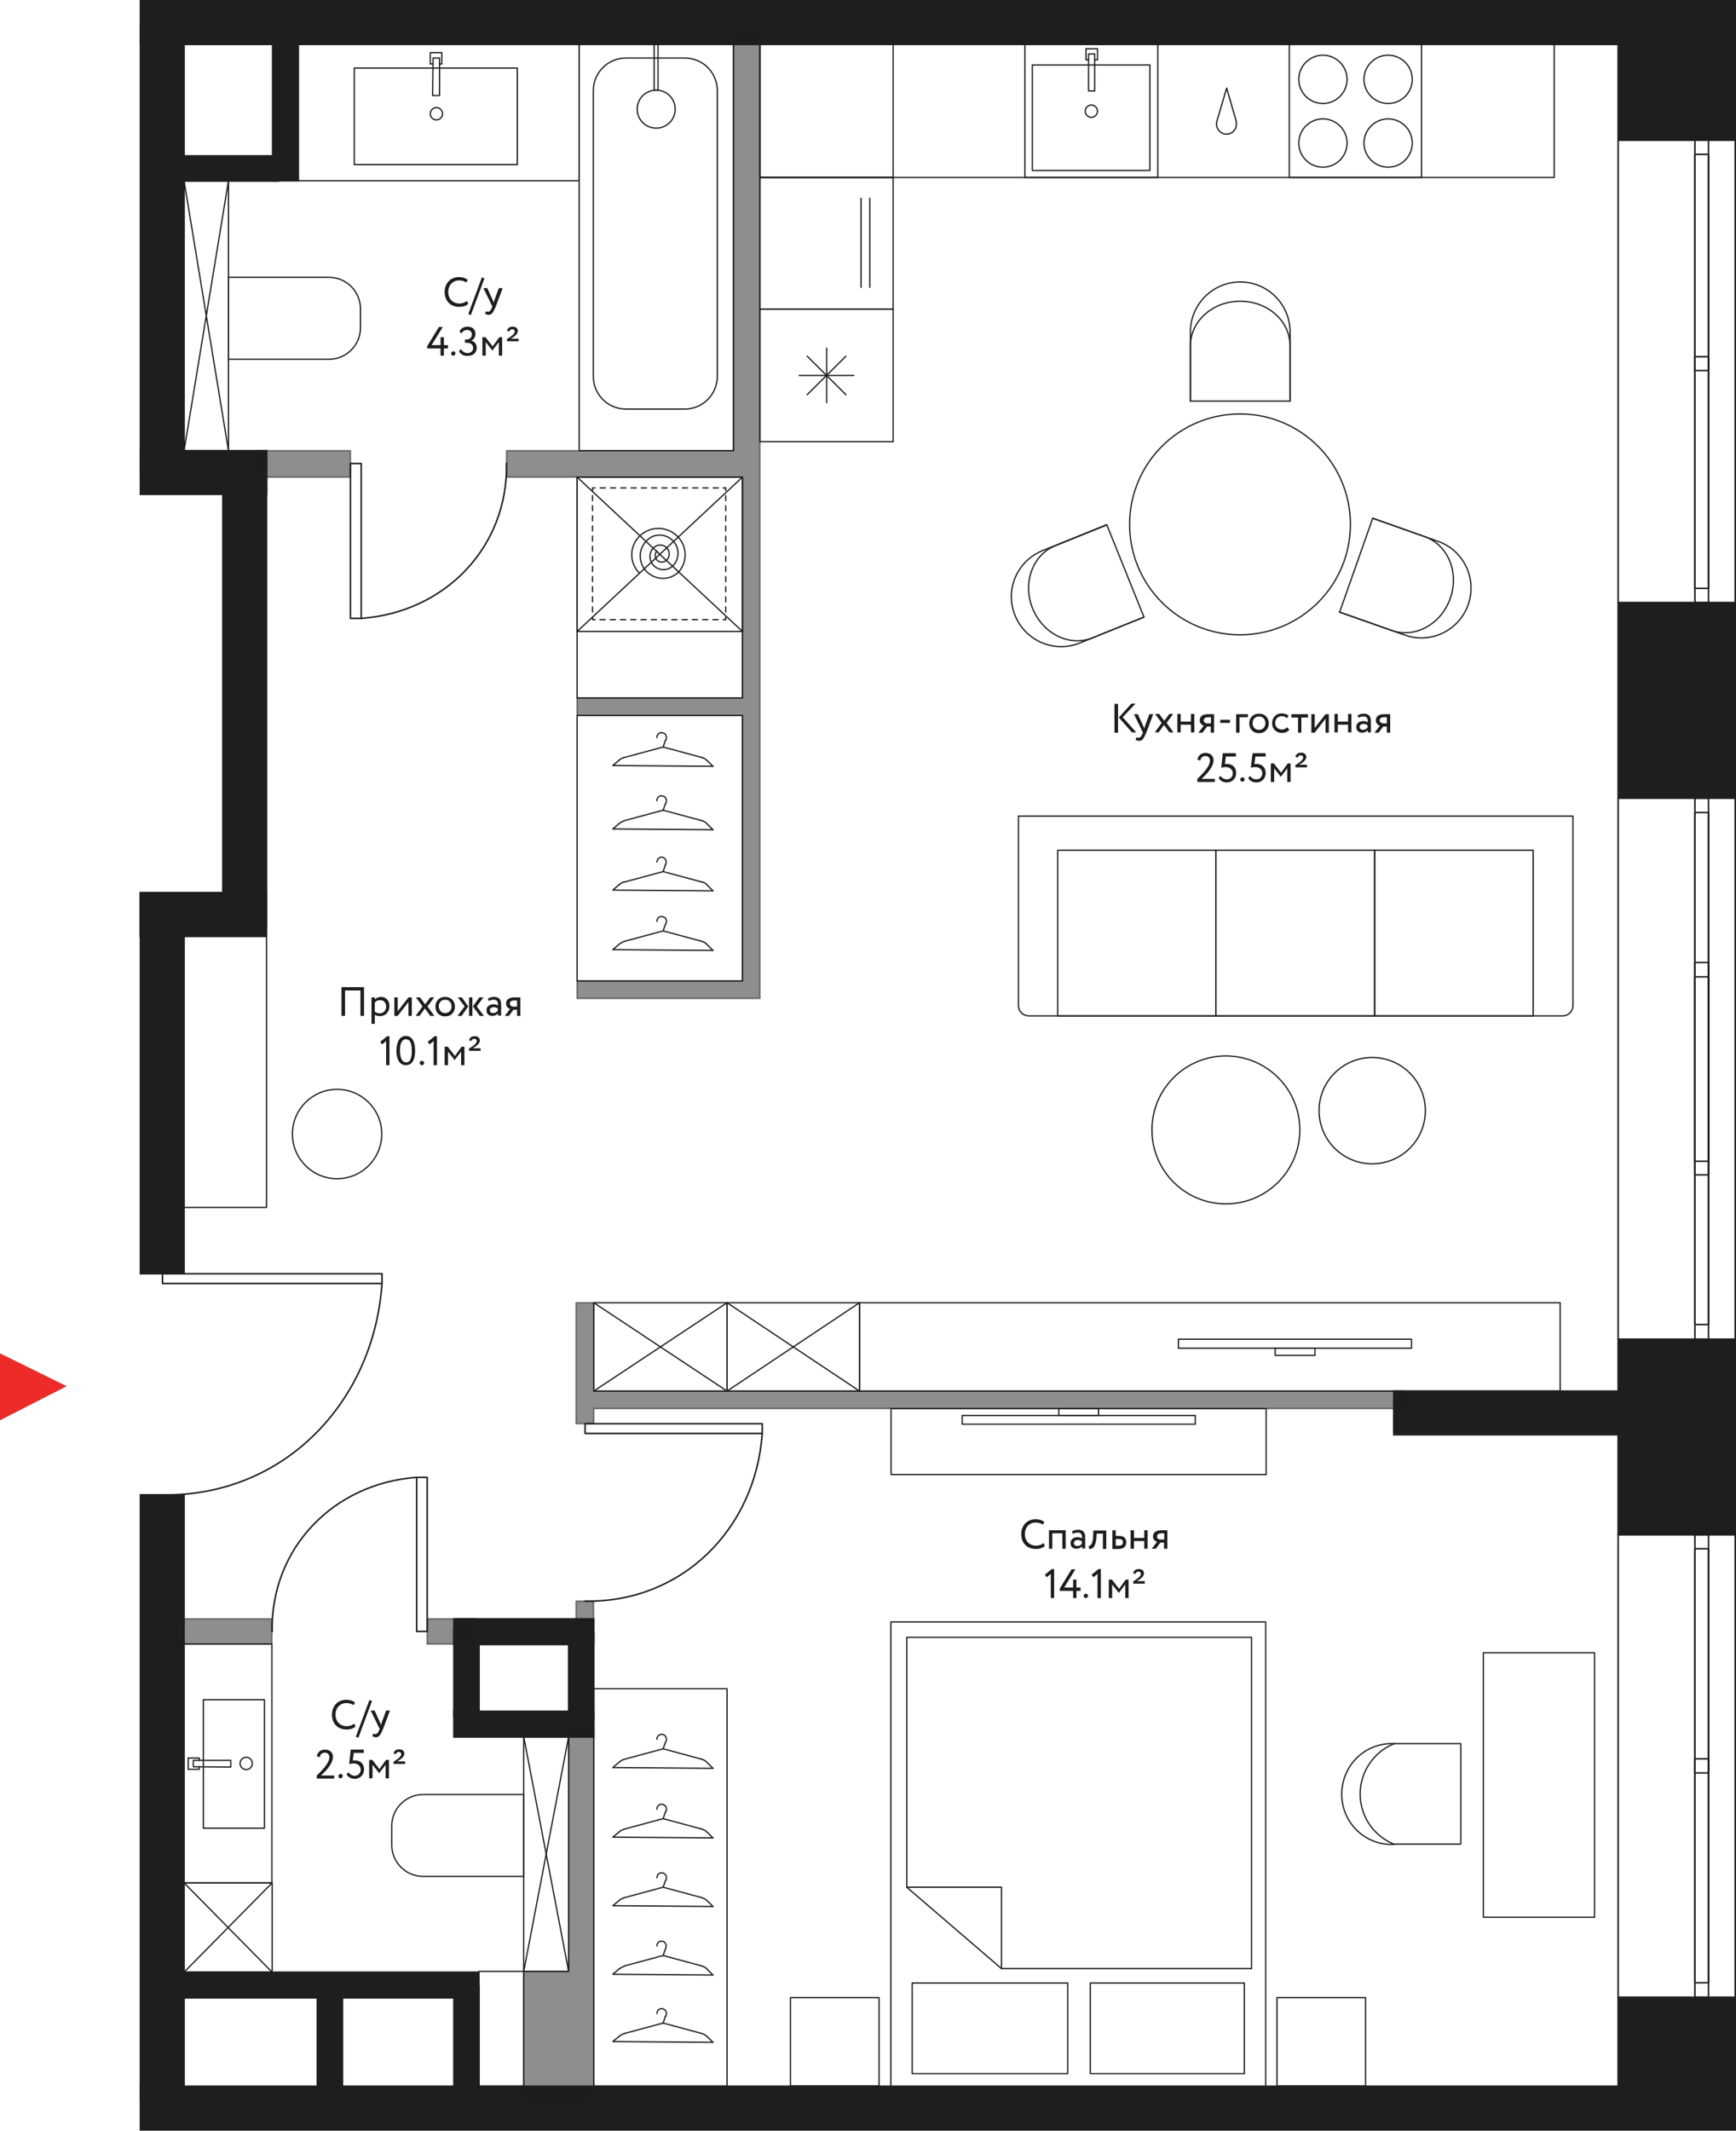 <?xml version="1.0" encoding="utf-8"?>
<!-- Generator: Adobe Illustrator 22.1.0, SVG Export Plug-In . SVG Version: 6.00 Build 0)  -->
<svg version="1.1" id="Layer_1" xmlns="http://www.w3.org/2000/svg" xmlns:xlink="http://www.w3.org/1999/xlink" x="0px" y="0px"
	 viewBox="0 0 676.2 829.8" style="enable-background:new 0 0 676.2 829.8;" xml:space="preserve">
<style type="text/css">
	.st0{fill:none;stroke:#1D1F1E;stroke-width:0.6;stroke-linecap:round;stroke-linejoin:round;}
	.st1{fill:#ED2C29;}
	.st2{fill:#1D1E1E;stroke:#1D1E1E;stroke-width:0.6;stroke-miterlimit:10;}
	.st3{enable-background:new    ;}
	.st4{fill:#1D1F1E;}
	
		.st5{opacity:0.5;fill:#1D1F1E;stroke:#1D1F1E;stroke-width:0.6;stroke-linecap:round;stroke-linejoin:round;enable-background:new    ;}
	.st6{fill:none;stroke:#1D1F1E;stroke-width:0.5;stroke-linecap:round;stroke-linejoin:round;}
	.st7{fill:none;stroke:#1D1F1E;stroke-width:0.5;stroke-linecap:round;stroke-linejoin:round;stroke-dasharray:1.97,1.97;}
	.st8{fill:none;stroke:#1D1F1E;stroke-width:0.5;stroke-linecap:round;stroke-linejoin:round;stroke-dasharray:2,2;}
</style>
<title>Секция 4. Этаж 1 Квартира №2</title>
<g id="Layer_2_1_">
	<polyline class="st0" points="630.3,310.8 630.3,521.5 675.9,521.5 675.9,310.8 630.3,310.8 	"/>
	<polyline class="st0" points="660.2,310.8 660.2,521.5 665.5,521.5 665.5,310.8 660.2,310.8 	"/>
	<polyline class="st0" points="660.2,316.4 660.2,515.8 665.5,515.8 665.5,316.4 660.2,316.4 	"/>
	<polyline class="st0" points="660.2,374.8 660.2,457.5 665.5,457.5 665.5,374.8 660.2,374.8 	"/>
	<polyline class="st0" points="660.2,380.4 660.2,452.2 665.5,452.2 665.5,380.4 660.2,380.4 	"/>
	<polygon class="st1" points="26,539.8 0,527 0,553.1 	"/>
	<rect x="630.3" y="521.5" class="st2" width="45.6" height="76.1"/>
	<polyline class="st0" points="630.3,597.6 630.3,777.8 675.9,777.8 675.9,597.6 630.3,597.6 	"/>
	<polyline class="st0" points="660.2,597.6 660.2,777.8 665.5,777.8 665.5,597.6 660.2,597.6 	"/>
	<polyline class="st0" points="660.2,603.1 660.2,772.1 665.5,772.1 665.5,603.1 660.2,603.1 	"/>
	<polyline class="st0" points="660.2,684.9 660.2,690.4 665.5,690.4 665.5,684.9 660.2,684.9 	"/>
	<rect x="630.3" y="8" class="st2" width="45.6" height="46.6"/>
	<polyline class="st0" points="630.3,54.6 630.3,234.7 675.9,234.7 675.9,54.6 630.3,54.6 	"/>
	<polyline class="st0" points="660.2,54.6 660.2,234.7 665.5,234.7 665.5,54.6 660.2,54.6 	"/>
	<polyline class="st0" points="660.2,60.1 660.2,229.1 665.5,229.1 665.5,60.1 660.2,60.1 	"/>
	<polyline class="st0" points="660.2,138.9 660.2,144.3 665.5,144.3 665.5,138.9 660.2,138.9 	"/>
	<rect x="630.3" y="777.8" class="st2" width="45.6" height="42.2"/>
	<rect x="630.3" y="234.7" class="st2" width="45.6" height="76.1"/>
	<rect x="54.7" y="355.1" class="st2" width="17" height="140.9"/>
	<rect x="54.7" y="10.4" class="st2" width="17" height="173.7"/>
	<rect x="86.8" y="180.4" class="st2" width="17" height="180.9"/>
	<rect x="54.6" y="347.6" class="st2" width="49.2" height="17"/>
	<rect x="542.9" y="541.7" class="st2" width="92.6" height="17"/>
	<rect x="54.7" y="175.5" class="st2" width="49.2" height="17"/>
	<rect x="54.7" y="582.1" class="st2" width="17" height="235"/>
	<rect x="54.7" y="812.4" class="st2" width="621.3" height="17"/>
	<rect x="54.7" y="0.3" class="st2" width="621.3" height="17"/>
	<rect x="106.2" y="8.8" class="st2" width="9.9" height="61.6"/>
	<rect x="66.9" y="60.7" class="st2" width="41.5" height="9.8"/>
	<rect x="176.8" y="666.4" class="st2" width="54.5" height="10"/>
	<rect x="176.8" y="630.4" class="st2" width="54.5" height="10"/>
	<rect x="176.8" y="634.3" class="st2" width="9.8" height="34.2"/>
	<rect x="221.5" y="635.8" class="st2" width="9.8" height="34.2"/>
	<rect x="66.4" y="768" class="st2" width="120.1" height="10"/>
	<rect x="176.8" y="773.4" class="st2" width="9.8" height="42.1"/>
	<rect x="123.6" y="773.4" class="st2" width="9.8" height="42.1"/>
</g>
<g id="Layer_6">
	<g class="st3">
		<path class="st4" d="M138.5,672.3c-0.8,0.8-2.1,1.2-3.5,1.2c-3.4,0-5.7-2.3-5.7-5.8c0-3.2,2.1-5.8,5.6-5.8c1.4,0,2.6,0.4,3.4,1.1
			l-0.6,1c-0.7-0.5-1.6-0.8-2.8-0.8c-2.4,0-4.2,1.8-4.2,4.5c0,2.7,1.8,4.5,4.4,4.5c1.1,0,2.1-0.4,2.9-1L138.5,672.3z"/>
		<path class="st4" d="M143.9,662l1,0.4l-5.3,14.3l-1-0.4L143.9,662z"/>
		<path class="st4" d="M149.2,673.3c-1.1,2.6-1.7,3.2-2.8,3.2c-0.5,0-1-0.2-1.4-0.4l0.4-1c0.2,0.1,0.5,0.2,0.8,0.2
			c0.6,0,1.1-0.5,1.5-1.6l0.2-0.4l-3.5-7.2h1.5l2.1,4.6c0.2,0.4,0.3,0.7,0.4,1.1c0.1-0.4,0.2-0.7,0.3-1.1l1.7-4.6h1.5L149.2,673.3z"
			/>
	</g>
	<g class="st3">
		<path class="st4" d="M123.3,691.5c1.8-1.8,5-4.8,5-7.2c0-1-0.6-1.8-1.8-1.8c-0.9,0-1.8,0.6-2,1.8l-1.1-0.4
			c0.3-1.7,1.6-2.6,3.2-2.6c2.1,0,3.1,1.4,3.1,2.8c0,3.1-3.8,6.5-4.7,7.3h5.2v1.2h-6.8V691.5z"/>
		<path class="st4" d="M132.7,690.8c0.5,0,0.8,0.4,0.8,0.8c0,0.5-0.4,0.9-0.8,0.9c-0.6,0-0.9-0.4-0.9-0.9
			C131.8,691.3,132.1,690.8,132.7,690.8z"/>
		<path class="st4" d="M136.6,681.3h5.1v1.3h-3.9l-0.4,3c0.2-0.1,0.6-0.1,0.9-0.1c2,0,3.5,1.3,3.5,3.5c0,2.3-1.7,3.7-3.6,3.7
			c-1.2,0-2.5-0.5-3.2-1.7l0.7-0.9c0.5,0.9,1.6,1.4,2.5,1.4c1.3,0,2.3-1,2.3-2.4c0-1.3-1.1-2.4-2.7-2.4c-0.7,0-1.4,0.1-1.8,0.3
			L136.6,681.3z"/>
		<path class="st4" d="M143.8,685.3h1.2l2.8,3.6l2.6-3.6h1.1v7.2h-1.3v-5.3l-2.5,3.3h0l-2.6-3.3v5.3h-1.3V685.3z"/>
		<path class="st4" d="M153.2,686.1c1.2-0.8,3.1-1.9,3.1-3c0-0.5-0.3-0.9-1-0.9c-0.5,0-1,0.4-1.1,0.9l-0.9-0.3c0.2-1,1-1.6,2.2-1.6
			c1.4,0,2,0.8,2,1.7c0,1.5-2.1,2.6-2.8,3h3.1v1h-4.5V686.1z"/>
	</g>
	<g class="st3">
		<path class="st4" d="M182.4,118.3c-0.8,0.8-2.1,1.2-3.5,1.2c-3.4,0-5.7-2.3-5.7-5.8c0-3.2,2.1-5.8,5.6-5.8c1.4,0,2.6,0.4,3.4,1.1
			l-0.6,1c-0.7-0.5-1.6-0.8-2.8-0.8c-2.4,0-4.2,1.8-4.2,4.5c0,2.7,1.8,4.5,4.4,4.5c1.1,0,2.1-0.4,2.9-1L182.4,118.3z"/>
		<path class="st4" d="M187.7,108l1,0.4l-5.3,14.3l-1-0.4L187.7,108z"/>
		<path class="st4" d="M193.1,119.4c-1.1,2.6-1.7,3.2-2.8,3.2c-0.5,0-1-0.2-1.4-0.4l0.4-1c0.2,0.1,0.5,0.2,0.8,0.2
			c0.6,0,1.1-0.5,1.5-1.6l0.2-0.4l-3.5-7.2h1.5l2.1,4.6c0.2,0.4,0.3,0.7,0.4,1.1c0.1-0.4,0.2-0.7,0.3-1.1l1.7-4.6h1.5L193.1,119.4z"
			/>
	</g>
	<g class="st3">
		<path class="st4" d="M171.6,135.7h-5.2v-0.9l4.6-7.5h1.5l-4.4,7.1h3.5v-3.1h1.3v3.1h1.6v1.3h-1.6v2.8h-1.3V135.7z"/>
		<path class="st4" d="M176.6,136.8c0.5,0,0.8,0.4,0.8,0.8c0,0.5-0.4,0.9-0.8,0.9c-0.6,0-0.9-0.4-0.9-0.9
			C175.7,137.3,176.1,136.8,176.6,136.8z"/>
		<path class="st4" d="M178.8,136.8l0.7-0.9c0.6,1,1.6,1.6,2.6,1.6c1.4,0,2.2-0.9,2.2-2c0-1.2-0.9-2-2.3-2h-0.9v-1.3h0.8
			c1,0,1.9-0.8,1.9-1.9c0-1.1-0.7-1.8-1.8-1.8c-1.1,0-1.8,0.5-2.3,1.4l-0.7-0.9c0.5-1.1,1.7-1.8,3.1-1.8c1.9,0,3.1,1.1,3.1,2.8
			c0,1.2-0.6,2.2-1.7,2.7v0c1.4,0.2,2.2,1.4,2.2,2.7c0,2-1.5,3.2-3.5,3.2C180.7,138.7,179.4,138,178.8,136.8z"/>
		<path class="st4" d="M187.9,131.3h1.2l2.8,3.6l2.6-3.6h1.1v7.2h-1.3v-5.3l-2.5,3.3h0l-2.6-3.3v5.3h-1.3V131.3z"/>
		<path class="st4" d="M197.4,132.1c1.2-0.8,3.1-1.9,3.1-3c0-0.5-0.3-0.9-1-0.9c-0.5,0-1,0.4-1.1,0.9l-0.9-0.3c0.2-1,1-1.6,2.2-1.6
			c1.4,0,2,0.8,2,1.7c0,1.5-2.1,2.6-2.8,3h3.1v1h-4.5V132.1z"/>
	</g>
	<g class="st3">
		<path class="st4" d="M140.5,385.7h-6.1v9.9h-1.4v-11.2h8.8v11.2h-1.4V385.7z"/>
		<path class="st4" d="M144.7,388.4h1.3v0.8c0.5-0.6,1.5-1,2.4-1c2,0,3.3,1.5,3.3,3.6c0,2.2-1.5,3.9-3.7,3.9c-0.8,0-1.5-0.2-2-0.5
			v3.5h-1.3V388.4z M146,390.4v3.6c0.6,0.4,1.2,0.6,1.9,0.6c1.5,0,2.5-1.1,2.5-2.6c0-1.5-0.8-2.5-2.3-2.5
			C147.2,389.4,146.5,389.8,146,390.4z"/>
		<path class="st4" d="M153.6,395.6v-7.2h1.3v5.4l4.2-5.4h1.3v7.2h-1.3v-5.4l-4.2,5.4H153.6z"/>
	</g>
	<g class="st3">
		<path class="st4" d="M166.5,391.9l2.7,3.7h-1.6l-2.1-2.9l-2.1,2.9h-1.5l2.7-3.7l-2.6-3.5h1.6l2,2.7l2-2.7h1.5L166.5,391.9z"/>
		<path class="st4" d="M173.4,388.2c2.3,0,3.8,1.6,3.8,3.8s-1.5,3.8-3.8,3.8c-2.3,0-3.8-1.6-3.8-3.8S171.1,388.2,173.4,388.2z
			 M173.4,394.5c1.4,0,2.5-1,2.5-2.6c0-1.5-1-2.6-2.5-2.6c-1.4,0-2.5,1-2.5,2.6C171,393.5,172,394.5,173.4,394.5z"/>
	</g>
	<g class="st3">
		<path class="st4" d="M178.3,388.4h1.6l2.5,3.5l-2.6,3.7h-1.6l2.8-3.7L178.3,388.4z M182.7,388.4h1.3v7.2h-1.3V388.4z M185.7,391.9
			l2.8,3.7h-1.6l-2.7-3.7l2.5-3.5h1.6L185.7,391.9z"/>
		<path class="st4" d="M190,388.9c0.6-0.4,1.5-0.7,2.4-0.7c2,0,2.8,1.1,2.8,2.9v4.4h-1.2v-0.9c-0.4,0.5-1.1,1-2.3,1
			c-1.3,0-2.2-0.8-2.2-2.2c0-1.5,1.2-2.3,2.7-2.3c0.6,0,1.3,0.1,1.8,0.5c0-1.3-0.2-2.3-1.6-2.3c-0.9,0-1.4,0.2-2,0.5L190,388.9z
			 M193.9,393.6v-0.9c-0.4-0.3-1-0.5-1.6-0.5c-0.8,0-1.5,0.4-1.5,1.2c0,0.7,0.5,1.1,1.3,1.1C193,394.5,193.5,394,193.9,393.6z"/>
		<path class="st4" d="M202.7,388.4v7.2h-1.3v-2.4H200l-1.8,2.4h-1.6l2.1-2.7c-0.7-0.2-1.6-0.9-1.6-2.1c0-1.2,0.8-2.4,3.2-2.4H202.7
			z M199.9,392h1.5v-2.4h-1.2c-1.2,0-1.6,0.6-1.6,1.2C198.6,391.5,199.3,392,199.9,392z"/>
	</g>
	<g class="st3">
		<path class="st4" d="M150.8,403.5h0.9v11.3h-1.3v-9.4l-1.6,1.3l-0.7-1L150.8,403.5z"/>
		<path class="st4" d="M158.1,403.4c2.5,0,3.6,2.4,3.6,5.7c0,3.4-1.1,5.7-3.6,5.7c-2.5,0-3.7-2.4-3.7-5.7
			C154.5,405.8,155.6,403.4,158.1,403.4z M158.2,413.7c1.6,0,2.2-1.6,2.2-4.5c0-2.9-0.6-4.5-2.3-4.5c-1.6,0-2.3,1.7-2.3,4.5
			C155.9,412.1,156.6,413.7,158.2,413.7z"/>
		<path class="st4" d="M164.4,413.1c0.5,0,0.8,0.4,0.8,0.8c0,0.5-0.4,0.9-0.8,0.9c-0.6,0-0.9-0.4-0.9-0.9
			C163.4,413.5,163.8,413.1,164.4,413.1z"/>
		<path class="st4" d="M169.3,403.5h0.9v11.3h-1.3v-9.4l-1.6,1.3l-0.7-1L169.3,403.5z"/>
		<path class="st4" d="M173.2,407.6h1.2l2.8,3.6l2.6-3.6h1.1v7.2h-1.3v-5.3l-2.5,3.3h0l-2.6-3.3v5.3h-1.3V407.6z"/>
		<path class="st4" d="M182.6,408.4c1.2-0.8,3.1-1.9,3.1-3c0-0.5-0.3-0.9-1-0.9c-0.5,0-1,0.4-1.1,0.9l-0.9-0.3c0.2-1,1-1.6,2.2-1.6
			c1.4,0,2,0.8,2,1.7c0,1.5-2.1,2.6-2.8,3h3.1v1h-4.5V408.4z"/>
	</g>
	<g class="st3">
		<path class="st4" d="M407,602c-0.8,0.8-2.1,1.2-3.5,1.2c-3.4,0-5.7-2.3-5.7-5.8c0-3.2,2.1-5.8,5.6-5.8c1.4,0,2.6,0.4,3.4,1.1
			l-0.6,1c-0.7-0.5-1.6-0.8-2.8-0.8c-2.4,0-4.2,1.8-4.2,4.5c0,2.7,1.8,4.5,4.4,4.5c1.1,0,2.1-0.4,2.9-1L407,602z"/>
		<path class="st4" d="M413.8,597.1h-3.9v6h-1.3v-7.2h6.5v7.2h-1.3V597.1z"/>
		<path class="st4" d="M417.5,596.4c0.6-0.4,1.5-0.7,2.4-0.7c2,0,2.8,1.1,2.8,2.9v4.4h-1.2v-0.9c-0.4,0.5-1.1,1-2.3,1
			c-1.3,0-2.2-0.8-2.2-2.2c0-1.5,1.2-2.3,2.7-2.3c0.6,0,1.3,0.1,1.8,0.5c0-1.3-0.2-2.3-1.6-2.3c-0.9,0-1.4,0.2-2,0.5L417.5,596.4z
			 M421.4,601.1v-0.9c-0.4-0.3-1-0.5-1.6-0.5c-0.8,0-1.5,0.4-1.5,1.2c0,0.7,0.5,1.1,1.3,1.1C420.5,602.1,421,601.6,421.4,601.1z"/>
		<path class="st4" d="M429.7,597.2h-2.5l-0.1,1.2c-0.3,4.1-1.4,4.8-2.9,4.8l-0.1-1.2c0.5,0,1.6-0.5,1.7-3.8l0.1-2.2h5v7.2h-1.3
			V597.2z"/>
		<path class="st4" d="M433.3,595.9h1.3v2.2h1.3c2.2,0,2.8,1.2,2.8,2.5c0,1.3-0.7,2.6-3,2.6h-2.4V595.9z M434.6,599.3v2.6h1.1
			c1.3,0,1.7-0.5,1.7-1.3c0-0.9-0.5-1.3-1.7-1.3H434.6z"/>
		<path class="st4" d="M445.7,600.1h-4v3h-1.3v-7.2h1.3v3h4v-3h1.3v7.2h-1.3V600.1z"/>
		<path class="st4" d="M454.7,595.9v7.2h-1.3v-2.4H452l-1.8,2.4h-1.6l2.1-2.7c-0.7-0.2-1.6-0.9-1.6-2.1c0-1.2,0.8-2.4,3.2-2.4H454.7
			z M452,599.5h1.5v-2.4h-1.2c-1.2,0-1.6,0.6-1.6,1.2C450.6,599.1,451.3,599.5,452,599.5z"/>
	</g>
	<g class="st3">
		<path class="st4" d="M409.7,611h0.9v11.3h-1.3v-9.4l-1.6,1.3l-0.7-1L409.7,611z"/>
		<path class="st4" d="M418,619.5h-5.2v-0.9l4.6-7.5h1.5l-4.4,7.1h3.5v-3.1h1.3v3.1h1.6v1.3h-1.6v2.8H418V619.5z"/>
		<path class="st4" d="M423,620.6c0.5,0,0.8,0.4,0.8,0.8c0,0.5-0.4,0.9-0.8,0.9c-0.6,0-0.9-0.4-0.9-0.9
			C422.1,621,422.5,620.6,423,620.6z"/>
		<path class="st4" d="M427.9,611h0.9v11.3h-1.3v-9.4l-1.6,1.3l-0.7-1L427.9,611z"/>
		<path class="st4" d="M431.9,615.1h1.2l2.8,3.6l2.6-3.6h1.1v7.2h-1.3v-5.3l-2.5,3.3h0l-2.6-3.3v5.3h-1.3V615.1z"/>
		<path class="st4" d="M441.3,615.9c1.2-0.8,3.1-1.9,3.1-3c0-0.5-0.3-0.9-1-0.9c-0.5,0-1,0.4-1.1,0.9l-0.9-0.3c0.2-1,1-1.6,2.2-1.6
			c1.4,0,2,0.8,2,1.7c0,1.5-2.1,2.6-2.8,3h3.1v1h-4.5V615.9z"/>
	</g>
	<g class="st3">
		<path class="st4" d="M434.1,274.1h1.4v11.2h-1.4V274.1z M437.3,279.3l5.3,5.9h-1.7l-5.1-5.8l4.9-5.4h1.6L437.3,279.3z"/>
	</g>
	<g class="st3">
		<path class="st4" d="M446.5,285.3c-1.1,2.6-1.7,3.2-2.8,3.2c-0.5,0-1-0.2-1.4-0.4l0.4-1c0.2,0.1,0.5,0.2,0.8,0.2
			c0.6,0,1.1-0.5,1.5-1.6l0.2-0.4l-3.5-7.2h1.5l2.1,4.6c0.2,0.4,0.3,0.7,0.4,1.1c0.1-0.4,0.2-0.7,0.3-1.1l1.7-4.6h1.5L446.5,285.3z"
			/>
	</g>
	<g class="st3">
		<path class="st4" d="M454.4,281.5l2.7,3.7h-1.6l-2.1-2.9l-2.1,2.9h-1.5l2.7-3.7l-2.6-3.5h1.6l2,2.7l2-2.7h1.5L454.4,281.5z"/>
		<path class="st4" d="M463.9,282.2h-4v3h-1.3v-7.2h1.3v3h4v-3h1.3v7.2h-1.3V282.2z"/>
		<path class="st4" d="M472.9,278.1v7.2h-1.3v-2.4h-1.4l-1.8,2.4h-1.6l2.1-2.7c-0.7-0.2-1.6-0.9-1.6-2.1c0-1.2,0.8-2.4,3.2-2.4
			H472.9z M470.2,281.7h1.5v-2.4h-1.2c-1.2,0-1.6,0.6-1.6,1.2C468.8,281.2,469.5,281.7,470.2,281.7z"/>
		<path class="st4" d="M475.3,280.3h3.8v1.2h-3.8V280.3z"/>
	</g>
	<g class="st3">
		<path class="st4" d="M481.5,278.1h4.6v1.2h-3.3v6h-1.3V278.1z"/>
	</g>
	<g class="st3">
		<path class="st4" d="M490.4,277.9c2.3,0,3.8,1.6,3.8,3.8s-1.5,3.8-3.8,3.8s-3.8-1.6-3.8-3.8S488.1,277.9,490.4,277.9z
			 M490.4,284.2c1.4,0,2.5-1,2.5-2.6c0-1.5-1-2.6-2.5-2.6c-1.4,0-2.5,1-2.5,2.6C487.9,283.2,488.9,284.2,490.4,284.2z"/>
	</g>
	<g class="st3">
		<path class="st4" d="M502.2,284.2c-0.6,0.8-1.7,1.2-2.8,1.2c-2.3,0-3.9-1.5-3.9-3.8c0-2.1,1.5-3.8,3.6-3.8c1.2,0,2.2,0.3,2.8,0.9
			l-0.6,1c-0.6-0.6-1.3-0.8-2.1-0.8c-1.3,0-2.5,1-2.5,2.6c0,1.6,1.2,2.6,2.6,2.6c0.9,0,1.6-0.4,2.1-0.9L502.2,284.2z"/>
	</g>
	<g class="st3">
		<path class="st4" d="M502.9,278.1h6.6v1.3h-2.6v5.9h-1.3v-5.9h-2.6V278.1z"/>
		<path class="st4" d="M510.8,285.3v-7.2h1.3v5.4l4.2-5.4h1.3v7.2h-1.3v-5.4l-4.2,5.4H510.8z"/>
		<path class="st4" d="M525.1,282.2h-4v3h-1.3v-7.2h1.3v3h4v-3h1.3v7.2h-1.3V282.2z"/>
		<path class="st4" d="M528.8,278.6c0.6-0.4,1.5-0.7,2.4-0.7c2,0,2.8,1.1,2.8,2.9v4.4h-1.2v-0.9c-0.4,0.5-1.1,1-2.3,1
			c-1.3,0-2.2-0.8-2.2-2.2c0-1.5,1.2-2.3,2.7-2.3c0.6,0,1.3,0.1,1.8,0.5c0-1.3-0.2-2.3-1.6-2.3c-0.9,0-1.4,0.2-2,0.5L528.8,278.6z
			 M532.7,283.3v-0.9c-0.4-0.3-1-0.5-1.6-0.5c-0.8,0-1.5,0.4-1.5,1.2c0,0.7,0.5,1.1,1.3,1.1C531.8,284.2,532.4,283.7,532.7,283.3z"
			/>
		<path class="st4" d="M541.5,278.1v7.2h-1.3v-2.4h-1.4l-1.8,2.4h-1.6l2.1-2.7c-0.7-0.2-1.6-0.9-1.6-2.1c0-1.2,0.8-2.4,3.2-2.4
			H541.5z M538.7,281.7h1.5v-2.4H539c-1.2,0-1.6,0.6-1.6,1.2C537.4,281.2,538.1,281.7,538.7,281.7z"/>
	</g>
	<g class="st3">
		<path class="st4" d="M466.3,303.4c1.8-1.8,5-4.8,5-7.2c0-1-0.6-1.8-1.8-1.8c-0.9,0-1.8,0.6-2,1.8l-1.1-0.4
			c0.3-1.7,1.6-2.6,3.2-2.6c2.1,0,3.1,1.4,3.1,2.8c0,3.1-3.8,6.5-4.7,7.3h5.2v1.2h-6.8V303.4z"/>
		<path class="st4" d="M476.3,293.3h5.1v1.3h-3.9l-0.4,3c0.2-0.1,0.6-0.1,0.9-0.1c2,0,3.5,1.3,3.5,3.5c0,2.3-1.7,3.7-3.6,3.7
			c-1.2,0-2.5-0.5-3.2-1.7l0.7-0.9c0.5,0.9,1.6,1.4,2.5,1.4c1.3,0,2.3-1,2.3-2.4c0-1.3-1.1-2.4-2.7-2.4c-0.7,0-1.4,0.1-1.8,0.3
			L476.3,293.3z"/>
		<path class="st4" d="M484,302.7c0.5,0,0.8,0.4,0.8,0.8c0,0.5-0.4,0.9-0.8,0.9c-0.6,0-0.9-0.4-0.9-0.9
			C483.1,303.2,483.4,302.7,484,302.7z"/>
		<path class="st4" d="M487.9,293.3h5.1v1.3H489l-0.4,3c0.2-0.1,0.6-0.1,0.9-0.1c2,0,3.5,1.3,3.5,3.5c0,2.3-1.7,3.7-3.6,3.7
			c-1.2,0-2.5-0.5-3.2-1.7l0.7-0.9c0.5,0.9,1.6,1.4,2.5,1.4c1.3,0,2.3-1,2.3-2.4c0-1.3-1.1-2.4-2.7-2.4c-0.7,0-1.4,0.1-1.8,0.3
			L487.9,293.3z"/>
		<path class="st4" d="M495,297.3h1.2l2.8,3.6l2.6-3.6h1.1v7.2h-1.3v-5.3l-2.5,3.3h0l-2.6-3.3v5.3H495V297.3z"/>
		<path class="st4" d="M504.5,298c1.2-0.8,3.1-1.9,3.1-3c0-0.5-0.3-0.9-1-0.9c-0.5,0-1,0.4-1.1,0.9l-0.9-0.3c0.2-1,1-1.6,2.2-1.6
			c1.4,0,2,0.8,2,1.7c0,1.5-2.1,2.6-2.8,3h3.1v1h-4.5V298z"/>
	</g>
</g>
<g id="Layer_3">
	<rect x="68.1" y="630.4" class="st5" width="37.8" height="9.8"/>
	<polygon class="st5" points="231.3,817.6 231.3,673.3 221.5,673.3 221.5,767.7 204,767.7 204,818.5 225.9,818.5 225.9,817.6 	"/>
	<rect x="166.4" y="630.4" class="st5" width="18.9" height="9.8"/>
	<polyline class="st0" points="166.4,635.3 166.4,575.3 162.3,575.3 162.3,635.3 166.4,635.3 	"/>
	<path class="st0" d="M106,635.4c-0.6-32.7,24.1-57.8,56.3-60.1"/>
	<rect x="224.4" y="623.5" class="st5" width="6.8" height="9.7"/>
	<polygon class="st5" points="547.3,541.7 231.3,541.7 231.3,507.3 224.4,507.3 224.4,554.4 231.3,554.4 231.3,548.5 547.3,548.5 	
		"/>
	<polygon class="st5" points="296,180.7 296,180.7 296,13 285.7,13 285.7,175.5 197.3,175.5 197.3,185.8 289.2,185.8 289.2,271.8 
		224.8,271.8 224.8,278.6 289.2,278.6 289.2,382 224.8,382 224.8,388.8 296,388.8 296,382 296,382 	"/>
	<rect x="99.8" y="175.5" class="st5" width="36.7" height="10.3"/>
	<polyline class="st0" points="136.5,180.5 136.5,240.8 140.7,240.8 140.7,180.5 136.5,180.5 	"/>
	<path class="st0" d="M197.3,180.4c0.6,32.9-24.2,58.1-56.6,60.4"/>
	<polyline class="st0" points="227.9,554.4 296.9,554.4 296.9,558.2 227.9,558.2 227.9,554.4 	"/>
	<path class="st0" d="M227.9,623.5c37.5,0.7,66.4-27.9,69-65.3"/>
	<polyline class="st0" points="63.3,496 148.8,496 148.8,499.8 63.3,499.8 63.3,496 	"/>
	<path class="st0" d="M63.2,582.1c46.5,0.9,82.3-35.2,85.6-82.3"/>
</g>
<g id="Layer_4">
	<polyline class="st6" points="289.2,185.8 289.2,245.9 224.8,245.9 224.8,185.8 289.2,185.8 	"/>
	<line class="st6" x1="282.7" y1="190" x2="282.7" y2="191"/>
	<line class="st7" x1="282.7" y1="193" x2="282.7" y2="239.3"/>
	<polyline class="st6" points="282.7,240.3 282.7,241.3 281.7,241.3 	"/>
	<line class="st8" x1="279.7" y1="241.3" x2="232.8" y2="241.3"/>
	<polyline class="st6" points="231.8,241.3 230.8,241.3 230.8,240.3 	"/>
	<line class="st7" x1="230.8" y1="238.3" x2="230.8" y2="192"/>
	<polyline class="st6" points="230.8,191 230.8,190 231.8,190 	"/>
	<line class="st8" x1="233.8" y1="190" x2="280.7" y2="190"/>
	<line class="st6" x1="281.7" y1="190" x2="282.7" y2="190"/>
	<path class="st6" d="M255.9,214.6c-1,1-0.9,2.6,0.1,3.6c0,0,0,0,0,0c1,1,2.7,0.9,3.7-0.1c1.3-1.4,1.3-3.5-0.1-4.9c0,0,0,0,0,0
		c-1.4-1.3-3.6-1.3-5,0.1c-1.9,1.9-1.9,4.9,0,6.9c1.9,2,5,2.2,7.1,0.5l0,0c2.6-2.2,3.2-6.1,1.3-9c-1.9-2.9-5.5-4.1-8.8-2.8
		c-3.1,1.5-5,4.7-4.8,8.1c0.3,4.9,4.5,8.5,9.4,8.2c2.1-0.1,4-1,5.5-2.4c3.7-4.2,3.4-10.5-0.8-14.3c-4.2-3.8-10.6-3.6-14.5,0.4
		c-3.9,4-3.9,10.4,0.1,14.3"/>
	<polyline class="st6" points="106,768 106,733.2 71.7,733.2 71.7,768 106,768 	"/>
	<line class="st6" x1="71.7" y1="768" x2="106" y2="733.2"/>
	<line class="st6" x1="106" y1="768" x2="71.7" y2="733.2"/>
	<polyline class="st6" points="283.2,541.7 283.2,507.3 231.3,507.3 231.3,541.7 283.2,541.7 	"/>
	<line class="st6" x1="231.3" y1="541.7" x2="283.2" y2="507.3"/>
	<line class="st6" x1="283.2" y1="541.7" x2="231.3" y2="507.3"/>
	<polyline class="st6" points="334.8,541.7 334.8,507.3 283.2,507.3 283.2,541.7 334.8,541.7 	"/>
	<polyline class="st6" points="334.8,541.7 334.8,507.3 607.7,507.3 607.7,541.7 334.8,541.7 	"/>
	<line class="st6" x1="283.2" y1="541.7" x2="334.8" y2="507.3"/>
	<line class="st6" x1="334.8" y1="541.7" x2="283.2" y2="507.3"/>
	<polyline class="st6" points="221.5,767.7 221.5,676.3 204,676.3 204,767.7 221.5,767.7 	"/>
	<polyline class="st6" points="186.5,767.7 186.5,812.4 204,812.4 204,767.7 186.5,767.7 	"/>
	<line class="st6" x1="204" y1="767.7" x2="221.5" y2="676.3"/>
	<line class="st6" x1="221.5" y1="767.7" x2="204" y2="676.3"/>
	<polyline class="st6" points="89,175.5 89,70.4 71.7,70.4 71.7,175.5 89,175.5 	"/>
	<line class="st6" x1="71.7" y1="175.5" x2="89" y2="70.4"/>
	<line class="st6" x1="89" y1="175.5" x2="71.7" y2="70.4"/>
	<line class="st6" x1="224.8" y1="245.9" x2="289.2" y2="185.8"/>
	<line class="st6" x1="289.2" y1="245.9" x2="224.8" y2="185.8"/>
	<polyline class="st6" points="103.8,470.2 103.8,364.7 71.7,364.7 71.7,470.2 103.8,470.2 	"/>
	<polyline class="st6" points="605.4,69.1 296,69.1 296,17.3 605.4,17.3 605.4,69.1 	"/>
	<polyline class="st6" points="347.9,17.2 296,17.2 296,69.1 347.9,69.1 347.9,17.2 	"/>
	<polyline class="st6" points="171.2,22.6 171.2,37.2 168.5,37.2 168.7,22.6 171.2,22.6 	"/>
	<polyline class="st6" points="168.7,24.9 167.6,24.9 167.6,20.5 172.1,20.5 172.1,24.9 171.2,24.9 	"/>
	<path class="st6" d="M172.4,44.3c0-1.3-1.1-2.4-2.4-2.4c-1.3,0-2.4,1.1-2.4,2.4c0,1.3,1.1,2.4,2.4,2.4c0,0,0,0,0,0
		C171.3,46.7,172.4,45.6,172.4,44.3"/>
	<polyline class="st6" points="201.5,64.1 201.5,26.5 138,26.5 138,64.1 201.5,64.1 	"/>
	<polyline class="st6" points="225.6,70.4 225.6,17.3 116.2,17.3 116.2,70.4 225.6,70.4 	"/>
	<polyline class="st6" points="75.3,685.5 89.9,685.5 89.9,688.1 75.3,688 75.3,685.5 	"/>
	<polyline class="st6" points="77.6,688 77.6,689 73.3,689 73.3,684.6 77.6,684.6 77.6,685.5 	"/>
	<path class="st6" d="M95.9,684.3c-1.3,0-2.4,1.1-2.4,2.4s1.1,2.4,2.4,2.4c1.3,0,2.4-1.1,2.4-2.4S97.2,684.3,95.9,684.3L95.9,684.3"
		/>
	<polyline class="st6" points="103,661.9 79.2,661.9 79.2,711.9 103,711.9 103,661.9 	"/>
	<polyline class="st6" points="105.9,640.2 71.7,640.2 71.7,733.2 105.9,733.2 105.9,640.2 	"/>
	<line class="st6" x1="314.4" y1="153.7" x2="329.5" y2="138.7"/>
	<line class="st6" x1="329.5" y1="153.7" x2="314.4" y2="138.7"/>
	<line class="st6" x1="322" y1="135.6" x2="322" y2="156.8"/>
	<line class="st6" x1="311.3" y1="146.2" x2="332.6" y2="146.2"/>
	<polyline class="st6" points="347.9,172 296,172 296,120.4 347.9,120.4 347.9,172 	"/>
	<polyline class="st6" points="296,120.4 347.9,120.4 347.9,69.1 296,69.1 296,120.4 	"/>
	<line class="st6" x1="335.4" y1="77.2" x2="335.4" y2="111.9"/>
	<line class="st6" x1="338.8" y1="77.2" x2="338.8" y2="111.9"/>
	<polyline class="st6" points="426.4,21 426.4,35.4 424,35.4 424,21 426.4,21 	"/>
	<polyline class="st6" points="424,23.3 423,23.3 423,19 427.5,19 427.5,23.3 426.4,23.3 	"/>
	<path class="st6" d="M422.7,43.3c0,1.3,1.1,2.4,2.4,2.4s2.4-1.1,2.4-2.4c0-1.3-1.1-2.4-2.4-2.4c0,0,0,0,0,0
		C423.8,40.9,422.7,42,422.7,43.3C422.7,43.3,422.7,43.3,422.7,43.3"/>
	<polyline class="st6" points="451,69.1 451,17.3 399.2,17.3 399.2,69.1 451,69.1 	"/>
	<polyline class="st6" points="447.9,66.4 447.9,25.3 402.1,25.3 402.1,66.4 447.9,66.4 	"/>
	<path class="st6" d="M474,47.2c-0.6,2.1,0.6,4.3,2.7,4.9c1.1,0.3,2.3,0.1,3.2-0.5c1.3-0.9,2-2.5,1.6-4.1"/>
	<polyline class="st6" points="474,47.2 477.8,34.3 481.6,47.4 	"/>
	<polyline class="st6" points="231.3,812.4 231.3,657.6 283.2,657.6 283.2,812.4 231.3,812.4 	"/>
	<path class="st6" d="M255.9,677.3c-0.1-0.8,0.4-1.5,1.2-1.8c0.7-0.3,1.6-0.1,2.1,0.6c0.5,0.7,0.5,1.6,0.1,2.3"/>
	<polyline class="st6" points="277.7,688.6 238.7,688.3 241.4,686 	"/>
	<path class="st6" d="M241.4,686c0.5-0.4,1.1-0.7,1.7-0.9"/>
	<polyline class="st6" points="243.1,685.1 258.3,681 273.5,685.1 	"/>
	<path class="st6" d="M273.4,685.1c0.8,0.2,1.5,0.6,2,1.2"/>
	<line class="st6" x1="275.5" y1="686.4" x2="277.7" y2="688.6"/>
	<line class="st6" x1="258.3" y1="681" x2="259.2" y2="678.4"/>
	<polyline class="st6" points="224.8,382 224.8,278.6 289.2,278.6 289.2,382 224.8,382 	"/>
	<polyline class="st6" points="224.8,271.8 224.8,185.8 289.2,185.8 289.2,271.8 224.8,271.8 	"/>
	<path class="st6" d="M255.9,287.2c-0.1-1,0.7-1.9,1.7-1.9c0.6,0,1.2,0.2,1.6,0.7c0.5,0.7,0.5,1.6,0.1,2.3"/>
	<polyline class="st6" points="277.7,298.4 238.7,298.1 241.3,295.9 	"/>
	<path class="st6" d="M241.3,295.9c0.5-0.4,1.1-0.7,1.7-0.9"/>
	<polyline class="st6" points="243.1,295 258.3,290.9 273.5,295 	"/>
	<path class="st6" d="M273.4,295c0.8,0.2,1.5,0.6,2,1.2"/>
	<line class="st6" x1="275.5" y1="296.2" x2="277.7" y2="298.4"/>
	<line class="st6" x1="258.3" y1="290.9" x2="259.2" y2="288.2"/>
	<path class="st6" d="M255.9,311.8c-0.1-1,0.7-1.9,1.7-1.9c0.6,0,1.2,0.2,1.6,0.7c0.5,0.7,0.5,1.6,0.1,2.3"/>
	<polyline class="st6" points="277.7,323.1 238.7,322.8 241.3,320.6 	"/>
	<path class="st6" d="M241.3,320.6c0.5-0.4,1.1-0.7,1.7-0.9"/>
	<polyline class="st6" points="243.1,319.6 258.3,315.5 273.5,319.6 	"/>
	<path class="st6" d="M273.4,319.6c0.8,0.2,1.5,0.6,2,1.2"/>
	<line class="st6" x1="275.5" y1="320.9" x2="277.7" y2="323.1"/>
	<line class="st6" x1="258.3" y1="315.5" x2="259.2" y2="312.9"/>
	<path class="st6" d="M255.9,335.7c0-1,0.7-1.8,1.7-1.9c0.6,0,1.1,0.2,1.5,0.7c0.5,0.7,0.5,1.6,0.1,2.3"/>
	<polyline class="st6" points="277.7,346.9 238.7,346.6 241.3,344.4 	"/>
	<path class="st6" d="M241.3,344.4c0.5-0.4,1.1-0.8,1.8-1"/>
	<polyline class="st6" points="243.1,343.5 258.3,339.4 273.5,343.5 	"/>
	<path class="st6" d="M273.4,343.4c0.8,0.2,1.5,0.6,2,1.2"/>
	<line class="st6" x1="275.5" y1="344.7" x2="277.7" y2="346.9"/>
	<line class="st6" x1="258.3" y1="339.4" x2="259.2" y2="336.7"/>
	<path class="st6" d="M255.9,358.8c-0.1-1,0.7-1.9,1.7-1.9c0.6,0,1.2,0.2,1.6,0.7c0.5,0.7,0.5,1.6,0.1,2.3"/>
	<polyline class="st6" points="277.7,370.1 238.7,369.8 241.3,367.6 	"/>
	<path class="st6" d="M241.3,367.6c0.5-0.4,1.1-0.7,1.7-0.9"/>
	<polyline class="st6" points="243.1,366.6 258.3,362.5 273.5,366.6 	"/>
	<path class="st6" d="M273.4,366.6c0.8,0.2,1.5,0.6,2,1.2"/>
	<line class="st6" x1="275.5" y1="367.9" x2="277.7" y2="370.1"/>
	<line class="st6" x1="258.3" y1="362.5" x2="259.2" y2="359.9"/>
	<path class="st6" d="M255.9,704.5c-0.1-0.8,0.4-1.5,1.2-1.8c0.7-0.3,1.6,0,2.1,0.6c0.5,0.7,0.5,1.6,0.1,2.3"/>
	<polyline class="st6" points="277.7,715.7 238.7,715.4 241.4,713.2 	"/>
	<path class="st6" d="M241.4,713.2c0.5-0.4,1.1-0.7,1.7-0.9"/>
	<polyline class="st6" points="243.1,712.3 258.3,708.2 273.5,712.3 	"/>
	<path class="st6" d="M273.4,712.3c0.8,0.2,1.5,0.6,2,1.2"/>
	<line class="st6" x1="275.5" y1="713.5" x2="277.7" y2="715.7"/>
	<line class="st6" x1="258.3" y1="708.2" x2="259.2" y2="705.5"/>
	<path class="st6" d="M255.9,731.2c0-0.8,0.4-1.5,1.2-1.8c0.7-0.3,1.6,0,2.1,0.6c0.5,0.7,0.5,1.6,0.1,2.3"/>
	<polyline class="st6" points="277.7,742.4 238.7,742.1 241.4,739.9 	"/>
	<path class="st6" d="M241.4,739.9c0.5-0.4,1.1-0.7,1.7-0.9"/>
	<polyline class="st6" points="243.1,739 258.3,734.9 273.5,739 	"/>
	<path class="st6" d="M273.4,739c0.8,0.2,1.5,0.6,2,1.2"/>
	<line class="st6" x1="275.5" y1="740.2" x2="277.7" y2="742.4"/>
	<line class="st6" x1="258.3" y1="734.9" x2="259.2" y2="732.3"/>
	<path class="st6" d="M255.9,757.8c-0.1-1,0.7-1.9,1.7-1.9c0.6,0,1.2,0.2,1.5,0.7c0.5,0.7,0.5,1.6,0.1,2.3"/>
	<polyline class="st6" points="277.7,769.1 238.7,768.8 241.4,766.5 	"/>
	<path class="st6" d="M241.4,766.6c0.5-0.4,1.1-0.7,1.7-0.9"/>
	<polyline class="st6" points="243.1,765.6 258.3,761.5 273.5,765.6 	"/>
	<path class="st6" d="M273.4,765.6c0.8,0.2,1.5,0.6,2,1.2"/>
	<line class="st6" x1="275.5" y1="766.9" x2="277.7" y2="769.1"/>
	<line class="st6" x1="258.3" y1="761.5" x2="259.2" y2="758.9"/>
	<path class="st6" d="M255.9,784.1c0-0.8,0.4-1.5,1.2-1.8c0.7-0.3,1.6,0,2.1,0.6c0.5,0.7,0.5,1.6,0.1,2.3"/>
	<polyline class="st6" points="277.7,795.3 238.7,795 241.4,792.8 	"/>
	<path class="st6" d="M241.4,792.8c0.5-0.4,1.1-0.7,1.7-0.9"/>
	<polyline class="st6" points="243.1,791.9 258.3,787.8 273.5,791.9 	"/>
	<path class="st6" d="M273.4,791.9c0.8,0.2,1.5,0.6,2,1.2"/>
	<line class="st6" x1="275.5" y1="793.1" x2="277.7" y2="795.3"/>
	<line class="st6" x1="258.3" y1="787.8" x2="259.2" y2="785.1"/>
	<polyline class="st6" points="502.2,69.1 502.2,17.3 553.7,17.3 553.7,69.1 502.2,69.1 	"/>
	<ellipse class="st6" cx="540.7" cy="55.7" rx="9.4" ry="9.4"/>
	<ellipse class="st6" cx="515.3" cy="55.7" rx="9.4" ry="9.4"/>
	<ellipse class="st6" cx="540.7" cy="30.9" rx="9.4" ry="9.4"/>
	<ellipse class="st6" cx="515.3" cy="30.9" rx="9.4" ry="9.4"/>
	<path class="st6" d="M89,108h39.2c6.7,0,12.2,5.5,12.2,12.2c0,0,0,0,0,0v7.5c0,6.7-5.5,12.2-12.2,12.2h0H89l0,0V108L89,108z"/>
	<path class="st6" d="M204,730.7h-39.2c-6.7,0-12.2-5.5-12.2-12.2l0,0V711c0-6.7,5.5-12.2,12.2-12.2l0,0H204l0,0V730.7L204,730.7z"
		/>
	<polyline class="st6" points="512.2,527.8 496.7,527.8 496.7,525 512.2,525 512.2,527.8 	"/>
	<polyline class="st6" points="549.8,521.5 459,521.5 459,525 549.8,525 549.8,521.5 	"/>
	<polyline class="st6" points="493.2,548.5 493.2,574.2 347.1,574.2 347.1,548.5 493.2,548.5 	"/>
	<polyline class="st6" points="412.4,548.5 427.9,548.5 427.9,551.2 412.4,551.2 412.4,548.5 	"/>
	<polyline class="st6" points="374.8,554.6 465.6,554.6 465.6,551.2 374.8,551.2 374.8,554.6 	"/>
	<rect x="347" y="631.6" class="st6" width="146" height="180.9"/>
	<polyline class="st6" points="484.7,807.5 484.7,772.2 424.7,772.2 424.7,807.5 484.7,807.5 	"/>
	<polyline class="st6" points="355.3,807.5 355.3,772.2 415.9,772.2 415.9,807.5 355.3,807.5 	"/>
	<polygon class="st6" points="487.5,637.6 487.5,766.6 390.1,766.6 353.2,734.9 353.2,637.6 	"/>
	<polyline class="st6" points="390.1,766.6 390.1,734.9 353.2,734.9 	"/>
	<polyline class="st6" points="497.4,777.9 531.9,777.9 531.9,812.3 497.4,812.3 497.4,777.9 	"/>
	<polyline class="st6" points="307.9,777.9 342.4,777.9 342.4,812.3 307.9,812.3 307.9,777.9 	"/>
	<circle class="st6" cx="131.3" cy="441.6" r="17.4"/>
	<circle class="st6" cx="534.5" cy="432.5" r="20.7"/>
	<circle class="st6" cx="477.5" cy="440" r="28.8"/>
	<polyline class="st6" points="285.7,17.3 225.6,17.3 225.6,175.5 285.7,175.5 285.7,17.3 	"/>
	<polyline class="st6" points="256.3,17.3 254.8,17.3 254.8,35.1 256.3,35.1 256.3,17.3 	"/>
	<path class="st6" d="M263,42.5c0-4.1-3.3-7.4-7.4-7.4s-7.4,3.3-7.4,7.4s3.3,7.4,7.4,7.4S263,46.6,263,42.5L263,42.5"/>
	<path class="st6" d="M279.4,35.3v111.3c0,7-5.7,12.7-12.7,12.7h-22.9c-7,0-12.7-5.7-12.7-12.7V35.3c0-7,5.7-12.7,12.7-12.7h22.9
		C273.8,22.6,279.4,28.3,279.4,35.3z"/>
	<path class="st6" d="M396.7,317.8h216l0,0v73.8c0,2.2-1.8,4-4,4h-208c-2.2,0-4-1.8-4-4L396.7,317.8L396.7,317.8z"/>
	<rect x="412" y="331.1" class="st6" width="61.6" height="64.5"/>
	<rect x="473.6" y="331.1" class="st6" width="61.9" height="64.5"/>
	<rect x="535.4" y="331.1" class="st6" width="61.8" height="64.5"/>
	<polyline class="st6" points="621.1,746.6 577.8,746.6 577.8,643.6 621.1,643.6 621.1,746.6 	"/>
	<path class="st6" d="M543.2,679c-7.2-0.4-14.1,3.2-17.8,9.5c-3.7,6.3-3.7,14.1,0,20.3c3.7,6.2,10.6,9.9,17.8,9.4"/>
	<line class="st6" x1="543.3" y1="679" x2="543.3" y2="679"/>
	<path class="st6" d="M543.1,679c-10.8,4.3-16.1,16.6-11.8,27.4c2.1,5.4,6.4,9.6,11.8,11.8"/>
	<polyline class="st6" points="543.2,718.1 569,718.1 569,679 543.2,679 	"/>
	<path class="st6" d="M502.5,129.2v27h-38.8v-27c0-10.7,8.7-19.4,19.4-19.4c0,0,0,0,0,0l0,0C493.8,109.8,502.5,118.5,502.5,129.2z"
		/>
	<path class="st6" d="M463.7,156.2v-21.6c0-9.6,8.7-17.3,19.4-17.3l0,0c10.7,0,19.4,7.7,19.4,17.3v21.6"/>
	<path class="st6" d="M406.1,214.4l25-10.1l14.5,36l-25,10.1c-9.9,4-21.2-0.8-25.2-10.7c0,0,0,0,0,0l0,0
		C391.3,229.8,396.1,218.5,406.1,214.4C406.1,214.5,406.1,214.4,406.1,214.4z"/>
	<path class="st6" d="M445.6,240.3l-20.1,8.1c-8.9,3.6-19.3-1.6-23.3-11.5l0,0c-4-9.9,0-20.9,8.9-24.4l20.1-8.1"/>
	<path class="st6" d="M547.2,247.3l-25.4-8.9l12.9-36.6l25.4,9c10.1,3.5,15.3,14.6,11.8,24.6l0,0
		C568.4,245.5,557.3,250.9,547.2,247.3C547.2,247.3,547.2,247.3,547.2,247.3z"/>
	<path class="st6" d="M534.6,201.8L555,209c9,3.2,13.5,13.9,9.9,24l0,0c-3.5,10.1-13.8,15.7-22.8,12.5l-20.4-7.2"/>
	<circle class="st6" cx="483" cy="204.2" r="43"/>
</g>
</svg>
